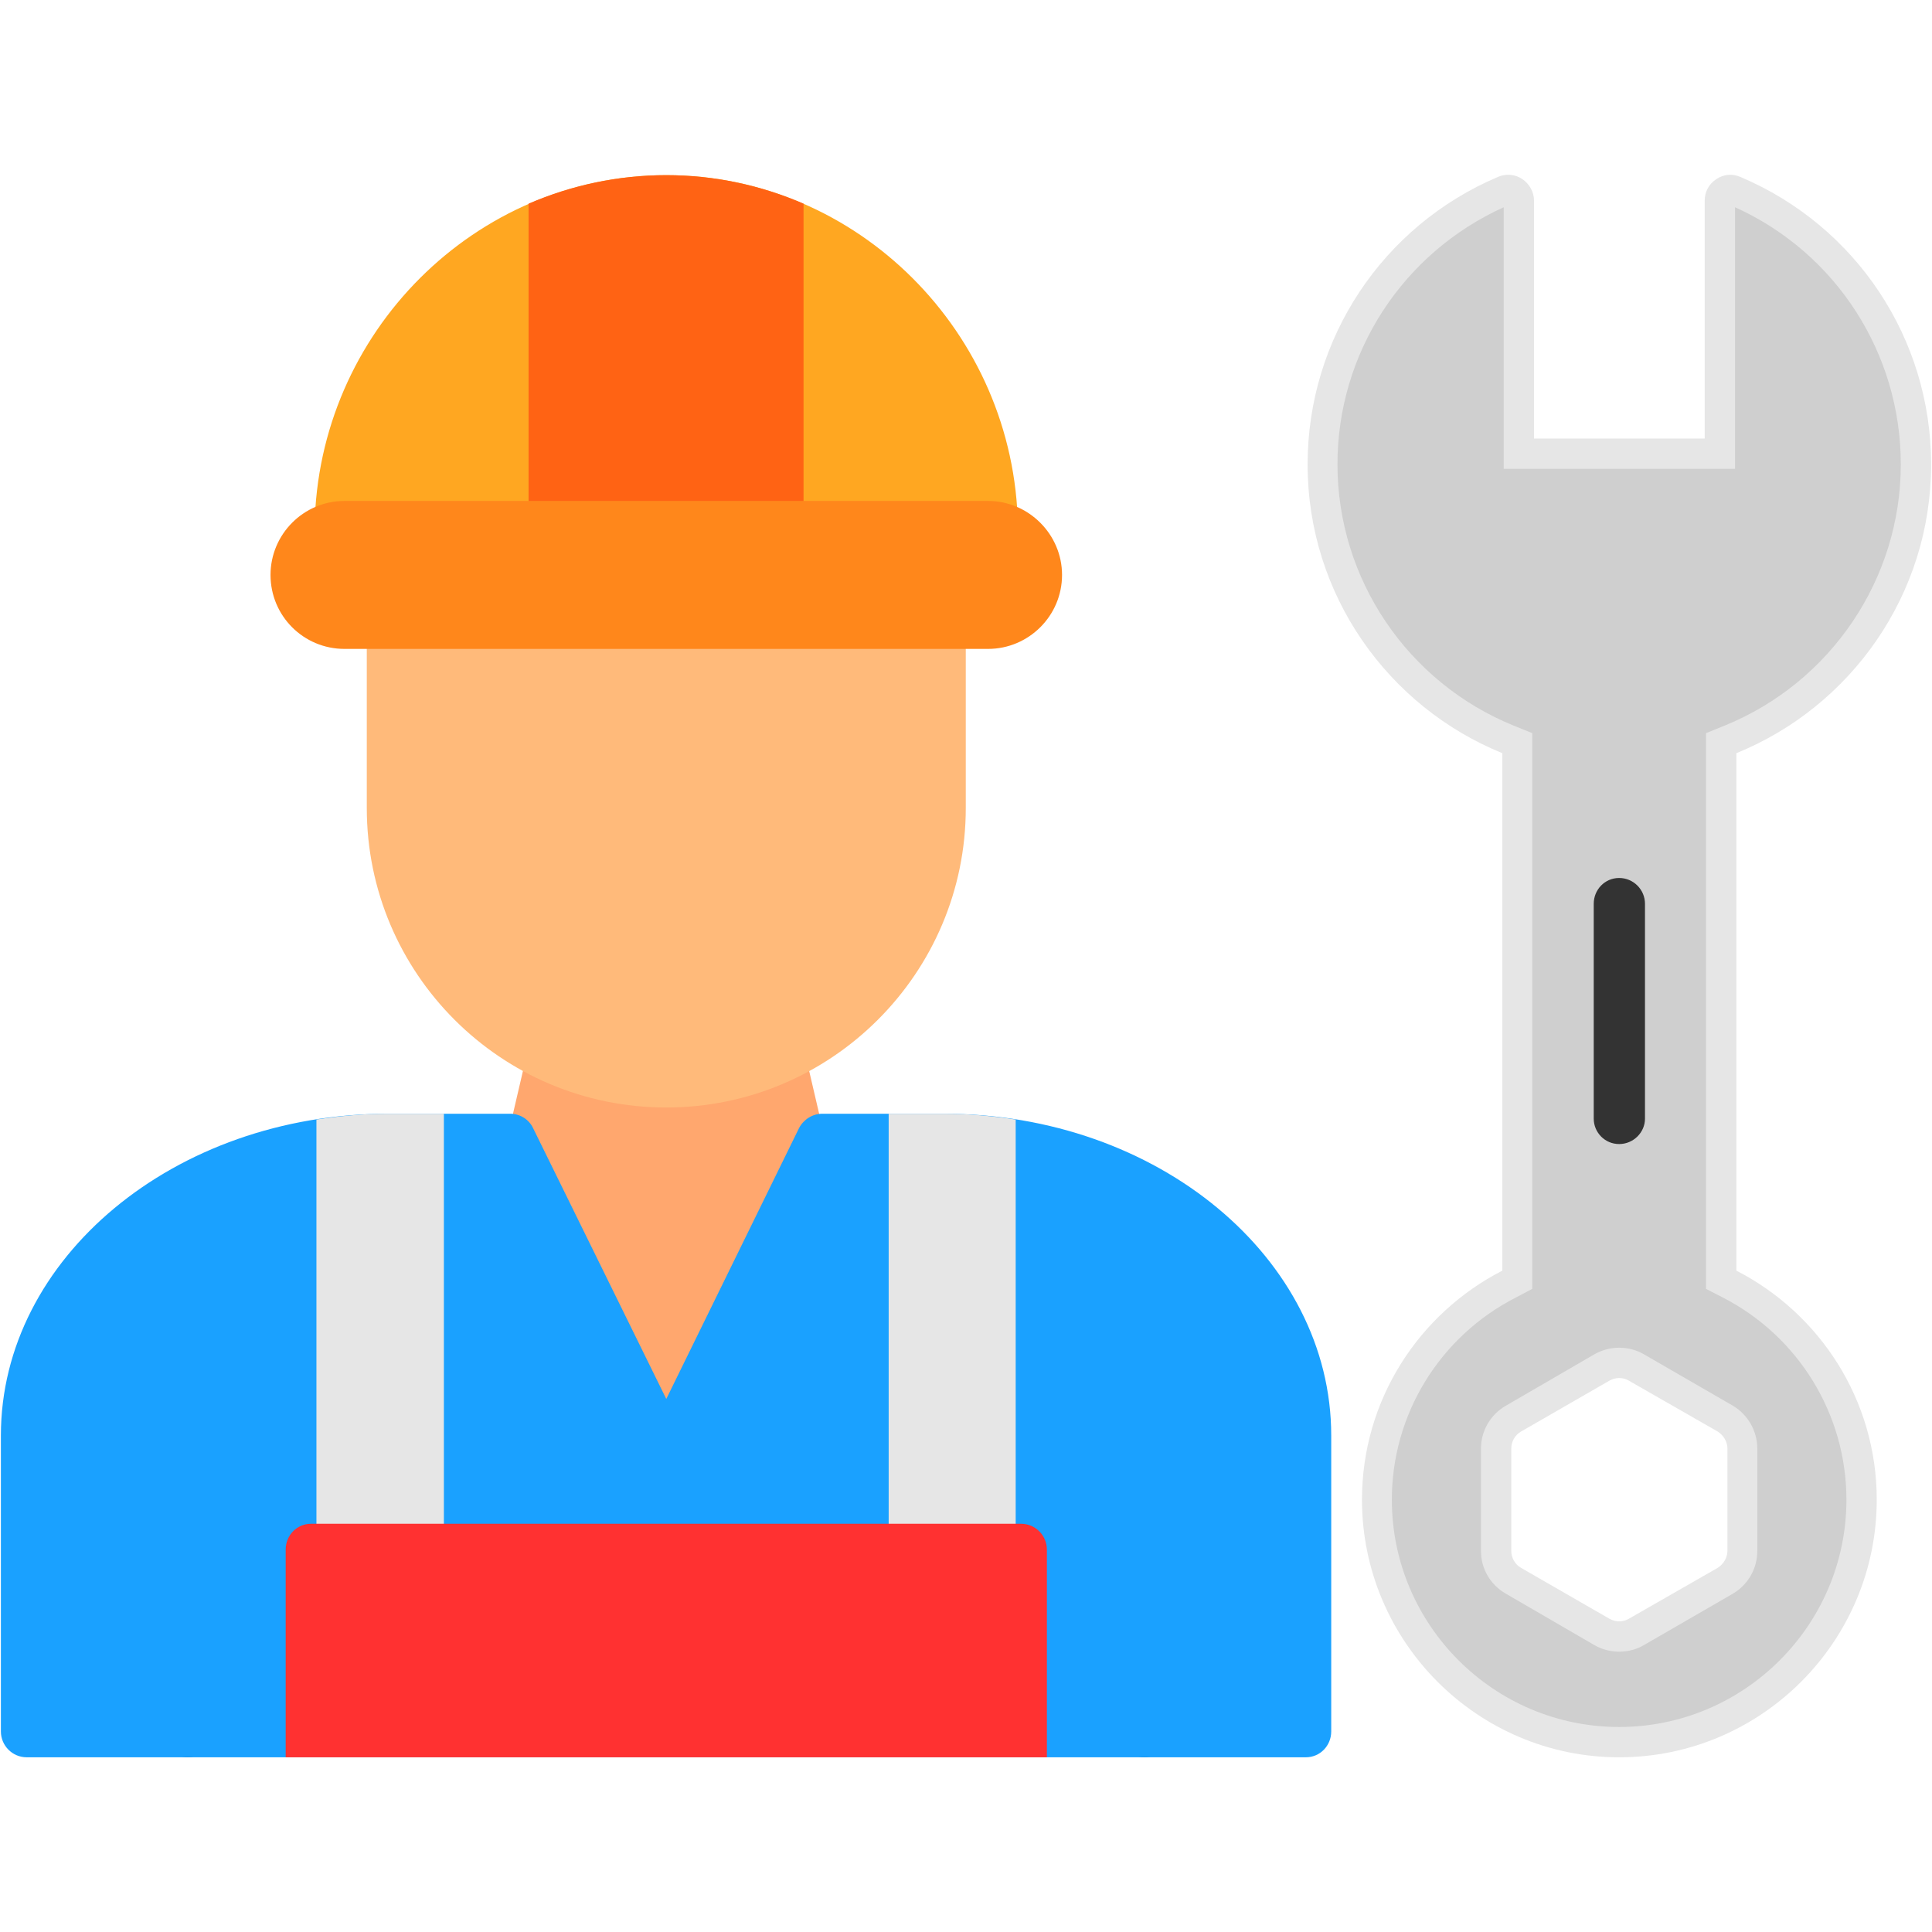 <svg xmlns="http://www.w3.org/2000/svg" version="1.1" xmlns:xlink="http://www.w3.org/1999/xlink" width="512" height="512" x="0" y="0" viewBox="0 0 4335 4335" style="enable-background:new 0 0 512 512" xml:space="preserve" fill-rule="evenodd" class=""><g><path fill="#ffa76e" d="M1495 3194c116-64 250-455 305-579 4 0 8-1 13-2 27-9 42-40 35-71l-48-206c-7-30-34-49-61-40-27 8-43 39-36 70l8 32c-68 26-141 40-216 40-76 0-148-14-216-40l7-32c7-30-8-62-35-70-27-9-55 10-62 40l-48 206c-7 31 9 62 36 71 4 1 9 2 13 2 41 94 141 536 305 579z" opacity="1" data-original="#ffa76e"></path><path d="M2568 3943c-32 0-58-26-58-58v-575c0-32 26-58 58-58s58 26 58 58v575c0 32-26 58-58 58zM421 3943c-31 0-57-26-57-58v-575c0-32 26-58 57-58 32 0 58 26 58 58v575c0 32-26 58-58 58z" fill="#000000" opacity="1" data-original="#000000"></path><path fill="#1aa1ff" d="M2930 3943H60c-32 0-58-26-58-58v-664c0-398 390-722 869-722h274c22 0 42 13 51 32l299 608 298-608c10-19 30-32 52-32h273c479 0 869 324 869 722v664c0 32-25 58-57 58z" opacity="1" data-original="#1aa1ff"></path><path fill="#e6e6e6" d="M710 2512c52-8 106-13 161-13h125v978c0 32-26 58-58 58H768c-32 0-58-26-58-58zm1284-13h124c55 0 109 5 161 13v965c0 32-25 58-57 58h-171c-32 0-57-26-57-58z" opacity="1" data-original="#e6e6e6"></path><path fill="#ff3131" d="M2349 3943H641v-466c0-32 25-58 57-58h1593c32 0 58 26 58 58z" opacity="1" data-original="#ff3131"></path><path fill="#ffba7a" d="M1495 2485c-371 0-672-301-672-672v-415c0-31 26-57 57-57h1229c32 0 58 26 58 57v415c0 371-302 672-672 672z" opacity="1" data-original="#ffba7a" class=""></path><path fill="#ffa721" d="M2226 1240h-5c-1-1-3-1-4-1H773c-2 0-3 0-4 1-17 1-33-5-45-16s-18-26-18-43c7-435 361-788 789-788s782 353 789 788c0 17-7 32-19 43-10 10-24 16-39 16z" opacity="1" data-original="#ffa721" class=""></path><path fill="#ff6314" d="M1186 457c95-41 200-64 309-64s213 23 308 64v725c0 32-25 57-57 57-27 0-337-34-444-64v7c0 32-26 57-58 57s-58-25-58-57z" opacity="1" data-original="#ff6314"></path><path fill="#ff871b" d="M2217 1456H773c-92 0-166-74-166-166 0-91 74-166 166-166h1444c91 0 166 75 166 166 0 92-75 166-166 166z" opacity="1" data-original="#ff871b"></path><path fill="#e6e6e6" d="M3371 1690c-256-104-437-355-437-648 0-282 168-535 427-645 18-8 39-6 55 5s26 29 26 48v534h383V450c0-19 9-37 26-48 16-11 36-13 54-5 260 110 428 363 428 645 0 293-181 544-437 648v1161c187 96 315 290 315 514 0 318-259 578-578 578-318 0-577-260-577-578 0-224 128-418 315-514zm262 1948c-7 0-15-2-22-6l-198-114c-14-8-22-23-22-38v-230c0-15 8-30 22-38l198-114c14-8 31-8 44 0l199 114c13 8 22 23 22 38v230c0 15-9 30-22 38l-199 114c-7 4-14 6-22 6z" opacity="1" data-original="#e6e6e6"></path><path fill="#cfcfcf" d="M3893 465v587h-519V465c-227 103-373 327-373 577 0 257 157 489 395 586l42 17v1247l-36 19c-171 87-279 262-279 454 0 281 229 510 510 510s510-229 510-510c0-192-108-367-278-454l-37-19V1645l42-17c238-97 395-329 395-586 0-250-146-475-372-577zm-260 3241c-19 0-39-5-56-15l-198-115c-35-20-56-56-56-96v-230c0-39 21-76 56-96l198-115c35-20 78-20 112 0l199 115c34 20 55 57 55 96v230c0 40-21 76-55 96l-199 115c-17 10-36 15-56 15z" opacity="1" data-original="#cfcfcf" class=""></path><path fill="#333333" d="M3633 2567c-32 0-57-26-57-57v-482c0-32 25-58 57-58s58 26 58 58v482c0 31-26 57-58 57z" opacity="1" data-original="#333333"></path></g></svg>